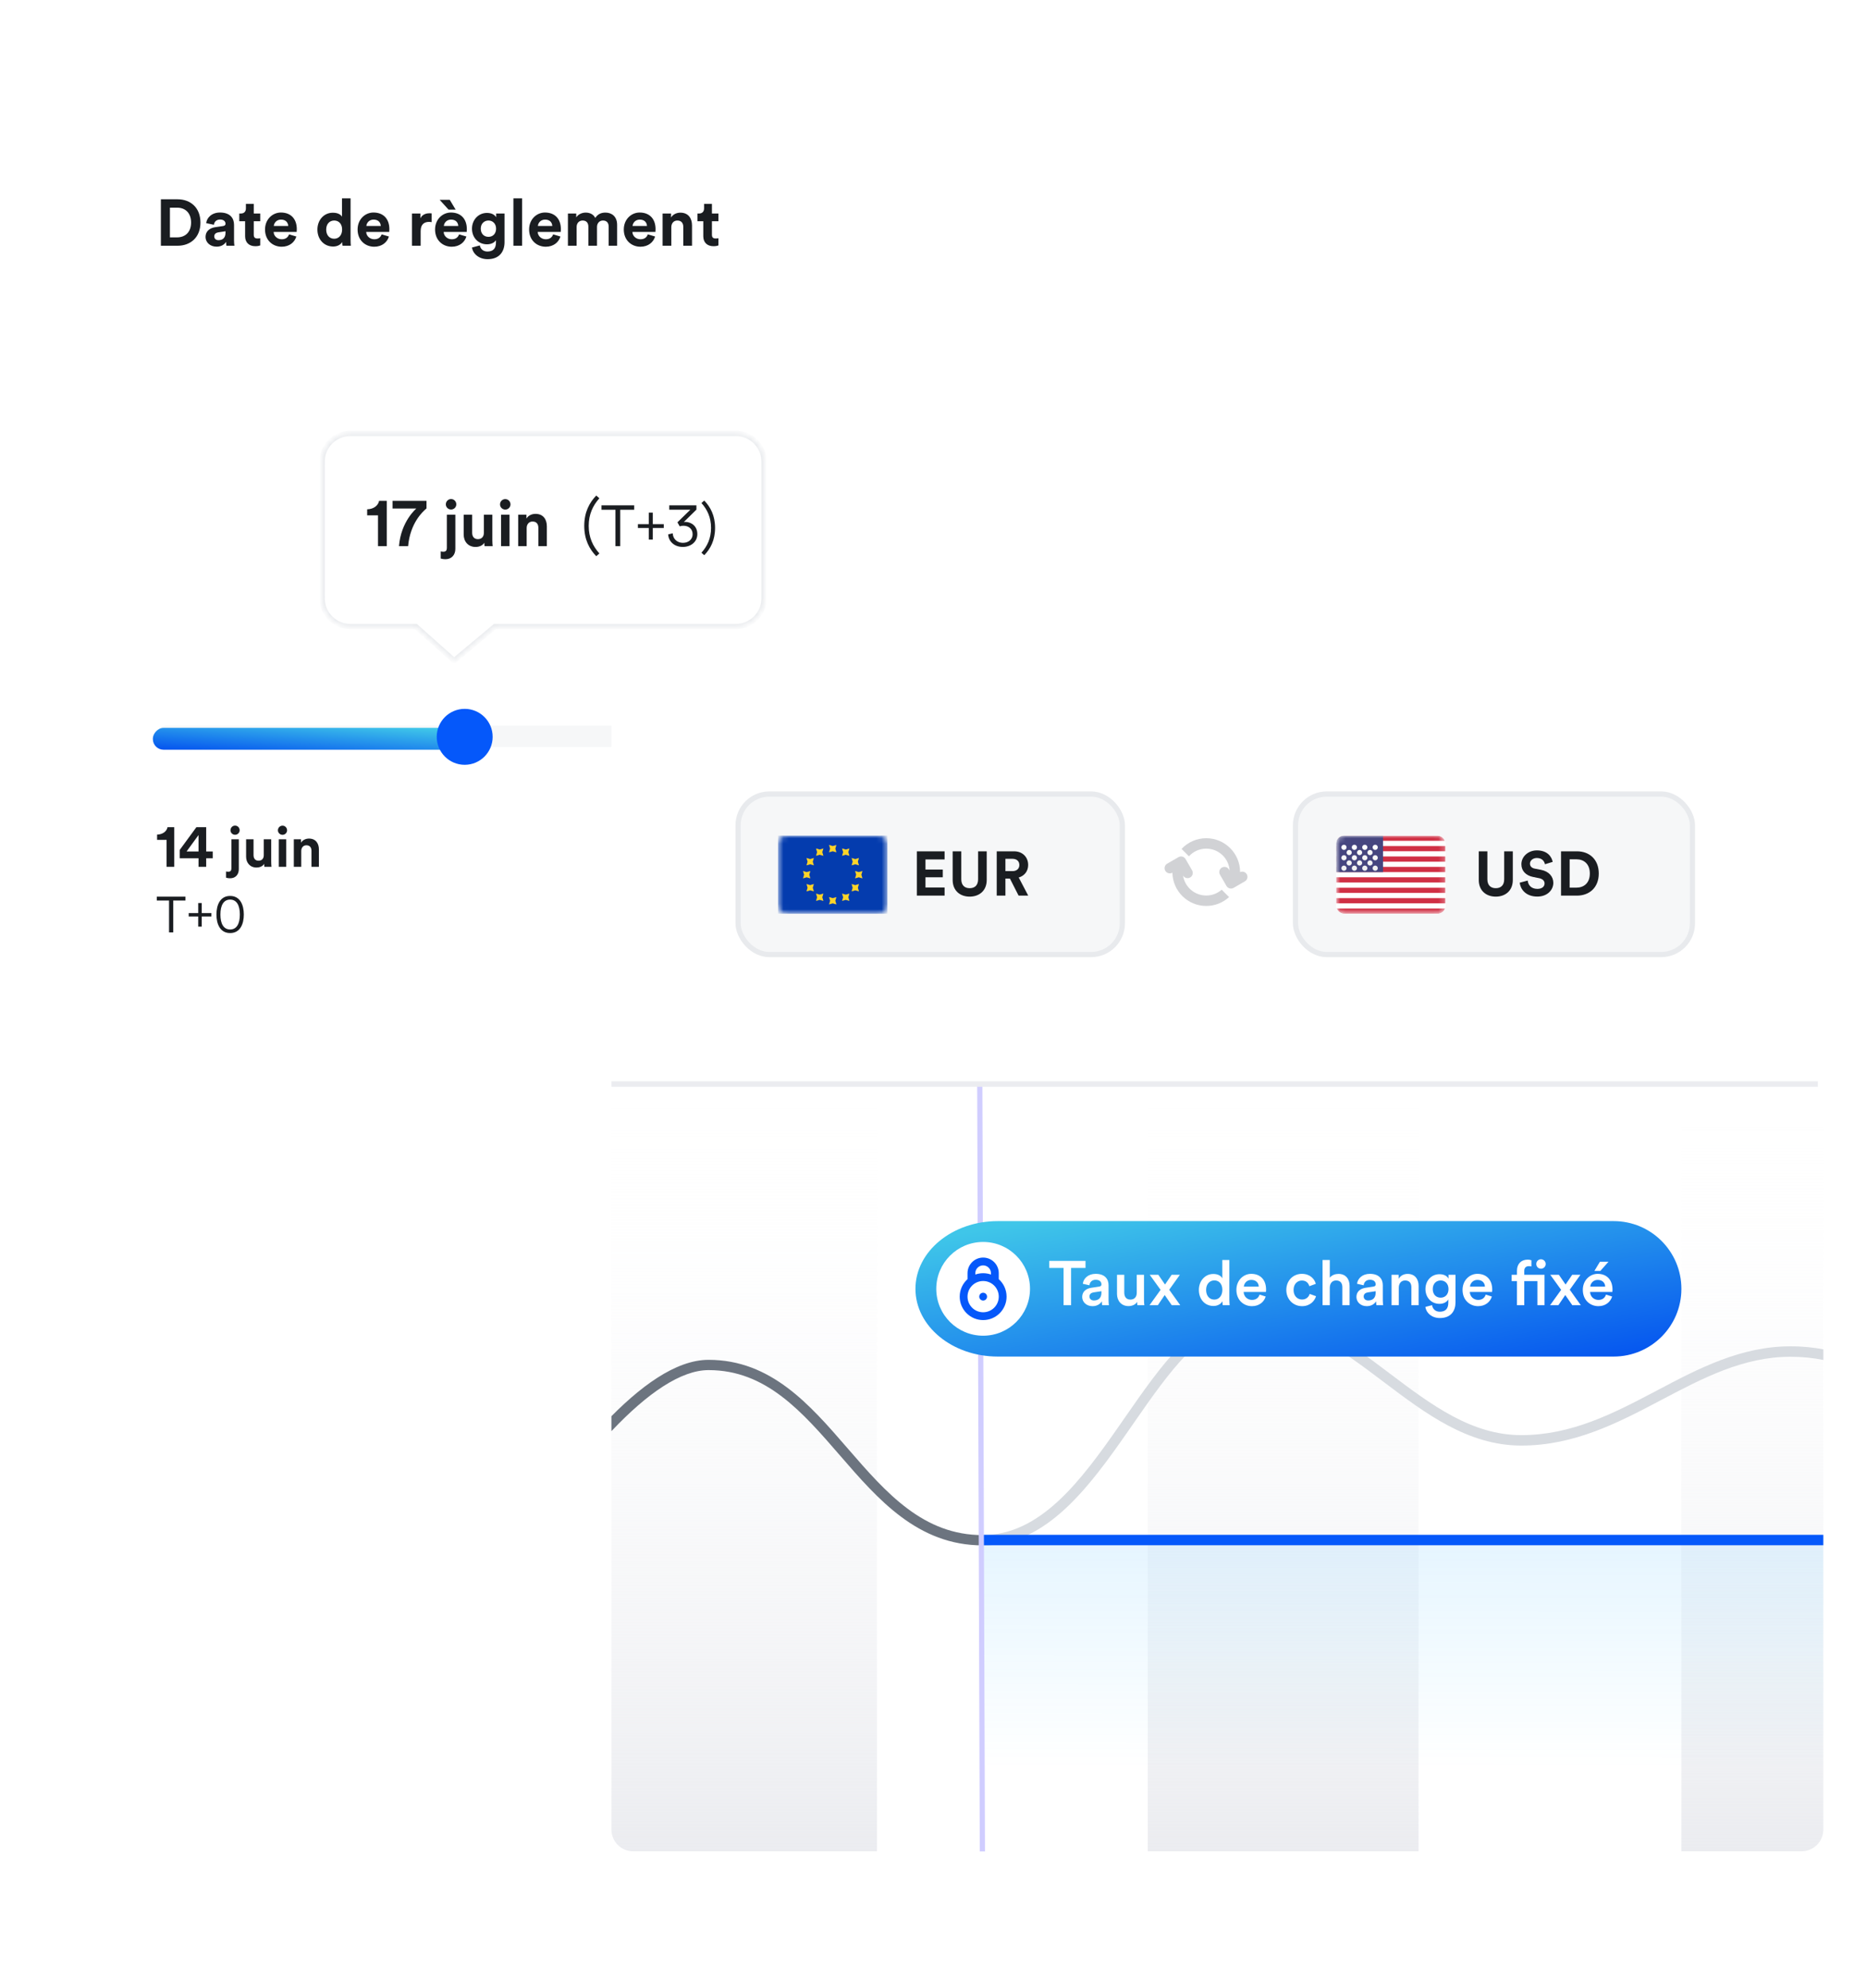 <svg width="342" height="364" viewBox="0 0 342 364" fill="none" xmlns="http://www.w3.org/2000/svg">
<g filter="url(#filter0_d_1_25996)">
<rect x="8" y="13" width="227" height="196" rx="4" fill="white"/>
</g>
<path d="M31.127 43.464H32.447C33.839 43.464 35.003 42.6 35.003 40.752C35.003 38.904 33.851 38.028 32.459 38.028H31.127V43.464ZM32.507 45H29.471V36.492H32.519C34.943 36.492 36.719 38.064 36.719 40.752C36.719 43.44 34.931 45 32.507 45ZM37.65 43.392C37.65 42.336 38.43 41.748 39.414 41.604L40.866 41.388C41.202 41.34 41.31 41.172 41.31 40.968C41.31 40.548 40.986 40.2 40.314 40.2C39.618 40.2 39.234 40.644 39.186 41.16L37.77 40.86C37.866 39.936 38.718 38.916 40.302 38.916C42.174 38.916 42.87 39.972 42.87 41.16V44.064C42.87 44.376 42.906 44.796 42.942 45H41.478C41.442 44.844 41.418 44.52 41.418 44.292C41.118 44.76 40.554 45.168 39.678 45.168C38.418 45.168 37.65 44.316 37.65 43.392ZM40.014 43.98C40.686 43.98 41.31 43.656 41.31 42.612V42.348L39.978 42.552C39.57 42.612 39.246 42.84 39.246 43.296C39.246 43.644 39.498 43.98 40.014 43.98ZM46.484 37.332V39.096H47.672V40.512H46.484V42.984C46.484 43.5 46.724 43.668 47.18 43.668C47.372 43.668 47.588 43.644 47.672 43.62V44.94C47.528 45 47.24 45.084 46.772 45.084C45.62 45.084 44.9 44.4 44.9 43.26V40.512H43.832V39.096H44.132C44.756 39.096 45.044 38.688 45.044 38.16V37.332H46.484ZM50.156 41.376H52.796C52.772 40.788 52.388 40.212 51.476 40.212C50.648 40.212 50.192 40.836 50.156 41.376ZM52.952 42.912L54.284 43.308C53.984 44.328 53.048 45.18 51.596 45.18C49.976 45.18 48.548 44.016 48.548 42.024C48.548 40.14 49.94 38.916 51.452 38.916C53.276 38.916 54.368 40.08 54.368 41.976C54.368 42.204 54.344 42.444 54.344 42.468H50.12C50.156 43.248 50.816 43.812 51.608 43.812C52.352 43.812 52.76 43.44 52.952 42.912ZM64.218 36.312V43.932C64.218 44.328 64.242 44.76 64.266 45H62.742C62.718 44.88 62.681 44.592 62.681 44.316C62.417 44.784 61.818 45.144 61.026 45.144C59.346 45.144 58.145 43.824 58.145 42.036C58.145 40.308 59.309 38.952 60.977 38.952C61.998 38.952 62.477 39.372 62.645 39.684V36.312H64.218ZM59.754 42.036C59.754 43.092 60.377 43.716 61.218 43.716C62.033 43.716 62.669 43.092 62.669 42.024C62.669 40.968 62.033 40.38 61.218 40.38C60.401 40.38 59.754 40.98 59.754 42.036ZM67.113 41.376H69.753C69.729 40.788 69.345 40.212 68.433 40.212C67.605 40.212 67.149 40.836 67.113 41.376ZM69.909 42.912L71.241 43.308C70.941 44.328 70.005 45.18 68.553 45.18C66.933 45.18 65.505 44.016 65.505 42.024C65.505 40.14 66.897 38.916 68.409 38.916C70.233 38.916 71.325 40.08 71.325 41.976C71.325 42.204 71.301 42.444 71.301 42.468H67.077C67.113 43.248 67.773 43.812 68.565 43.812C69.309 43.812 69.717 43.44 69.909 42.912ZM79.062 39.072V40.68C78.882 40.644 78.727 40.632 78.582 40.632C77.766 40.632 77.058 41.028 77.058 42.3V45H75.463V39.096H77.01V39.972C77.371 39.192 78.186 39.048 78.691 39.048C78.823 39.048 78.942 39.06 79.062 39.072ZM81.305 41.376H83.945C83.921 40.788 83.537 40.212 82.624 40.212C81.796 40.212 81.341 40.836 81.305 41.376ZM84.1 42.912L85.433 43.308C85.132 44.328 84.197 45.18 82.745 45.18C81.124 45.18 79.697 44.016 79.697 42.024C79.697 40.14 81.088 38.916 82.6 38.916C84.424 38.916 85.516 40.08 85.516 41.976C85.516 42.204 85.493 42.444 85.493 42.468H81.269C81.305 43.248 81.965 43.812 82.757 43.812C83.501 43.812 83.909 43.44 84.1 42.912ZM82.168 38.388L80.537 36.588H82.385L83.465 38.388H82.168ZM86.458 45.324L87.898 44.94C88.006 45.588 88.522 46.056 89.278 46.056C90.286 46.056 90.85 45.552 90.85 44.412V43.98C90.61 44.364 90.058 44.736 89.206 44.736C87.634 44.736 86.458 43.524 86.458 41.868C86.458 40.308 87.586 38.988 89.206 38.988C90.142 38.988 90.682 39.396 90.886 39.792V39.096H92.422V44.364C92.422 45.984 91.546 47.46 89.326 47.46C87.706 47.46 86.626 46.452 86.458 45.324ZM89.482 43.368C90.298 43.368 90.874 42.78 90.874 41.868C90.874 40.956 90.25 40.38 89.482 40.38C88.69 40.38 88.066 40.956 88.066 41.868C88.066 42.792 88.654 43.368 89.482 43.368ZM95.644 45H94.048V36.312H95.644V45ZM98.531 41.376H101.171C101.147 40.788 100.763 40.212 99.851 40.212C99.023 40.212 98.567 40.836 98.531 41.376ZM101.327 42.912L102.659 43.308C102.359 44.328 101.423 45.18 99.971 45.18C98.351 45.18 96.923 44.016 96.923 42.024C96.923 40.14 98.315 38.916 99.827 38.916C101.651 38.916 102.743 40.08 102.743 41.976C102.743 42.204 102.719 42.444 102.719 42.468H98.495C98.531 43.248 99.191 43.812 99.983 43.812C100.727 43.812 101.135 43.44 101.327 42.912ZM105.629 45H104.033V39.096H105.557V39.816C105.881 39.24 106.637 38.928 107.285 38.928C108.089 38.928 108.737 39.276 109.037 39.912C109.505 39.192 110.129 38.928 110.909 38.928C112.001 38.928 113.045 39.588 113.045 41.172V45H111.497V41.496C111.497 40.86 111.185 40.38 110.453 40.38C109.769 40.38 109.361 40.908 109.361 41.544V45H107.777V41.496C107.777 40.86 107.453 40.38 106.733 40.38C106.037 40.38 105.629 40.896 105.629 41.544V45ZM115.875 41.376H118.515C118.491 40.788 118.107 40.212 117.195 40.212C116.367 40.212 115.911 40.836 115.875 41.376ZM118.671 42.912L120.003 43.308C119.703 44.328 118.767 45.18 117.315 45.18C115.695 45.18 114.267 44.016 114.267 42.024C114.267 40.14 115.659 38.916 117.171 38.916C118.995 38.916 120.087 40.08 120.087 41.976C120.087 42.204 120.063 42.444 120.063 42.468H115.839C115.875 43.248 116.535 43.812 117.327 43.812C118.071 43.812 118.479 43.44 118.671 42.912ZM122.973 41.604V45H121.377V39.096H122.925V39.828C123.285 39.216 123.993 38.94 124.629 38.94C126.093 38.94 126.765 39.984 126.765 41.28V45H125.169V41.556C125.169 40.896 124.845 40.38 124.077 40.38C123.381 40.38 122.973 40.92 122.973 41.604ZM130.413 37.332V39.096H131.601V40.512H130.413V42.984C130.413 43.5 130.653 43.668 131.109 43.668C131.301 43.668 131.517 43.644 131.601 43.62V44.94C131.457 45 131.169 45.084 130.701 45.084C129.549 45.084 128.829 44.4 128.829 43.26V40.512H127.761V39.096H128.061C128.685 39.096 128.973 38.688 128.973 38.16V37.332H130.413Z" fill="#1A1D21"/>
<rect x="28.551" y="132.877" width="184.054" height="3.916" rx="1.958" fill="#F6F7F8"/>
<rect width="57" height="4" rx="1.958" transform="matrix(-1 0 0 1 85 133.283)" fill="url(#paint0_linear_1_25996)"/>
<circle cx="85.123" cy="134.922" r="5.123" fill="#0558FA"/>
<path d="M31.919 158.722H30.516V153.788H28.776V152.825C29.82 152.795 30.547 152.221 30.691 151.464H31.919V158.722ZM32.917 157.156V155.641L35.978 151.464H37.77V155.917H38.967V157.156H37.77V158.722H36.367V157.156H32.917ZM36.367 155.917V152.907L34.176 155.917H36.367ZM42.384 159.029V153.685H43.746V159.162C43.746 160.135 43.142 160.821 42.169 160.821C41.77 160.821 41.473 160.739 41.401 160.708V159.572C41.493 159.592 41.626 159.623 41.821 159.623C42.23 159.623 42.384 159.398 42.384 159.029ZM42.22 152.027C42.22 151.556 42.599 151.177 43.06 151.177C43.531 151.177 43.899 151.556 43.899 152.027C43.899 152.487 43.531 152.856 43.06 152.856C42.599 152.856 42.22 152.487 42.22 152.027ZM48.43 158.722C48.41 158.62 48.389 158.384 48.389 158.18C48.113 158.651 47.529 158.855 46.997 158.855C45.778 158.855 45.082 157.965 45.082 156.869V153.685H46.444V156.593C46.444 157.156 46.73 157.606 47.365 157.606C47.969 157.606 48.317 157.197 48.317 156.613V153.685H49.679V157.811C49.679 158.2 49.71 158.548 49.73 158.722H48.43ZM52.434 158.722H51.072V153.685H52.434V158.722ZM50.908 152.037C50.908 151.566 51.287 151.187 51.748 151.187C52.219 151.187 52.587 151.566 52.587 152.037C52.587 152.487 52.219 152.866 51.748 152.866C51.287 152.866 50.908 152.487 50.908 152.037ZM55.183 155.825V158.722H53.822V153.685H55.142V154.31C55.449 153.788 56.053 153.552 56.596 153.552C57.845 153.552 58.418 154.443 58.418 155.548V158.722H57.057V155.784C57.057 155.221 56.78 154.781 56.125 154.781C55.531 154.781 55.183 155.241 55.183 155.825ZM33.973 164.894H31.732V170.722H30.967V164.894H28.726V164.184H33.973V164.894ZM36.955 165.355V167.2H38.716V167.818H36.955V169.68H36.31V167.818H34.567V167.2H36.31V165.355H36.955ZM42.156 164.728C40.967 164.728 40.377 165.761 40.377 167.458C40.377 169.173 40.967 170.197 42.156 170.197C43.346 170.197 43.936 169.173 43.936 167.458C43.936 165.761 43.346 164.728 42.156 164.728ZM44.664 167.458C44.664 169.21 43.991 170.851 42.156 170.851C40.321 170.851 39.648 169.21 39.648 167.458C39.648 165.724 40.312 164.055 42.156 164.055C44 164.055 44.664 165.724 44.664 167.458Z" fill="#1A1D21"/>
<path d="M184.641 154.228L183.279 154.156C183.258 154.054 183.238 153.869 183.238 153.706C183.238 152.446 184.18 151.31 185.838 151.31C187.446 151.31 188.408 152.365 188.408 153.603C188.408 154.555 187.886 155.323 187.016 155.856L185.603 156.726C185.296 156.931 185.019 157.146 184.917 157.483H188.449V158.722H183.177C183.187 157.463 183.617 156.47 184.897 155.692L186.084 154.955C186.709 154.566 186.975 154.156 186.975 153.634C186.975 153.071 186.596 152.559 185.808 152.559C184.989 152.559 184.6 153.122 184.6 153.839C184.6 153.972 184.62 154.105 184.641 154.228ZM192.323 158.722H190.921V153.788H189.18V152.825C190.224 152.795 190.951 152.221 191.095 151.464H192.323V158.722ZM196.15 159.029V153.685H197.511V159.162C197.511 160.135 196.907 160.821 195.935 160.821C195.535 160.821 195.239 160.739 195.167 160.708V159.572C195.259 159.592 195.392 159.623 195.587 159.623C195.996 159.623 196.15 159.398 196.15 159.029ZM195.986 152.027C195.986 151.556 196.365 151.177 196.825 151.177C197.296 151.177 197.665 151.556 197.665 152.027C197.665 152.487 197.296 152.856 196.825 152.856C196.365 152.856 195.986 152.487 195.986 152.027ZM202.196 158.722C202.175 158.62 202.155 158.384 202.155 158.18C201.878 158.651 201.295 158.855 200.762 158.855C199.544 158.855 198.848 157.965 198.848 156.869V153.685H200.21V156.593C200.21 157.156 200.496 157.606 201.131 157.606C201.735 157.606 202.083 157.197 202.083 156.613V153.685H203.445V157.811C203.445 158.2 203.475 158.548 203.496 158.722H202.196ZM206.199 158.722H204.838V153.685H206.199V158.722ZM204.674 152.037C204.674 151.566 205.053 151.187 205.513 151.187C205.984 151.187 206.353 151.566 206.353 152.037C206.353 152.487 205.984 152.866 205.513 152.866C205.053 152.866 204.674 152.487 204.674 152.037ZM208.949 155.825V158.722H207.587V153.685H208.908V154.31C209.215 153.788 209.819 153.552 210.362 153.552C211.611 153.552 212.184 154.443 212.184 155.548V158.722H210.822V155.784C210.822 155.221 210.546 154.781 209.891 154.781C209.297 154.781 208.949 155.241 208.949 155.825ZM203.033 164.894H200.792V170.722H200.027V164.894H197.786V164.184H203.033V164.894ZM206.016 165.355V167.2H207.777V167.818H206.016V169.68H205.37V167.818H203.627V167.2H205.37V165.355H206.016ZM212.702 164.184V164.931C211.798 165.734 210.157 167.449 209.825 170.722H209.06C209.373 167.126 211.476 165.263 211.881 164.885H208.008V164.184H212.702Z" fill="#1A1D21"/>
<g filter="url(#filter1_d_1_25996)">
<mask id="path-8-inside-1_1_25996" fill="white">
<path fill-rule="evenodd" clip-rule="evenodd" d="M90.673 114.73L83.191 120.982L76.166 114.73H64.181C61.319 114.73 59 112.411 59 109.55V84.544C59 81.683 61.319 79.364 64.181 79.364H134.79C137.652 79.364 139.971 81.683 139.971 84.544V109.55C139.971 112.411 137.652 114.73 134.79 114.73H90.673Z"/>
</mask>
<path fill-rule="evenodd" clip-rule="evenodd" d="M90.673 114.73L83.191 120.982L76.166 114.73H64.181C61.319 114.73 59 112.411 59 109.55V84.544C59 81.683 61.319 79.364 64.181 79.364H134.79C137.652 79.364 139.971 81.683 139.971 84.544V109.55C139.971 112.411 137.652 114.73 134.79 114.73H90.673Z" fill="white"/>
<path d="M90.673 114.73L90.36 114.356L90.496 114.243H90.673V114.73ZM83.191 120.982L83.503 121.356L83.18 121.626L82.866 121.346L83.191 120.982ZM76.166 114.73V114.243H76.352L76.49 114.366L76.166 114.73ZM90.985 115.105L83.503 121.356L82.878 120.607L90.36 114.356L90.985 115.105ZM82.866 121.346L75.842 115.095L76.49 114.366L83.515 120.617L82.866 121.346ZM64.181 114.243H76.166V115.218H64.181V114.243ZM59.488 109.55C59.488 112.141 61.589 114.243 64.181 114.243V115.218C61.05 115.218 58.512 112.68 58.512 109.55H59.488ZM59.488 84.544V109.55H58.512V84.544H59.488ZM64.181 79.851C61.589 79.851 59.488 81.953 59.488 84.544H58.512C58.512 81.414 61.05 78.876 64.181 78.876V79.851ZM134.79 79.851H64.181V78.876H134.79V79.851ZM139.483 84.544C139.483 81.953 137.382 79.851 134.79 79.851V78.876C137.921 78.876 140.459 81.414 140.459 84.544H139.483ZM139.483 109.55V84.544H140.459V109.55H139.483ZM134.79 114.243C137.382 114.243 139.483 112.141 139.483 109.55H140.459C140.459 112.68 137.921 115.218 134.79 115.218V114.243ZM90.673 114.243H134.79V115.218H90.673V114.243Z" fill="#E8EAED" mask="url(#path-8-inside-1_1_25996)"/>
</g>
<path d="M70.848 100H69.246V94.363H67.257V93.263C68.45 93.228 69.281 92.573 69.444 91.708H70.848V100ZM78.128 91.708V93.1C77.461 93.649 75.134 95.766 74.76 100H73.087C73.45 95.45 76.268 93.111 76.268 93.111H71.906V91.708H78.128ZM81.855 100.351V94.246H83.411V100.503C83.411 101.614 82.721 102.398 81.61 102.398C81.154 102.398 80.814 102.304 80.733 102.269V100.971C80.838 100.994 80.99 101.029 81.212 101.029C81.68 101.029 81.855 100.772 81.855 100.351ZM81.668 92.351C81.668 91.813 82.101 91.38 82.627 91.38C83.165 91.38 83.586 91.813 83.586 92.351C83.586 92.877 83.165 93.298 82.627 93.298C82.101 93.298 81.668 92.877 81.668 92.351ZM88.762 100C88.739 99.883 88.716 99.614 88.716 99.38C88.4 99.918 87.733 100.152 87.125 100.152C85.733 100.152 84.938 99.135 84.938 97.883V94.246H86.493V97.567C86.493 98.21 86.821 98.725 87.546 98.725C88.236 98.725 88.634 98.257 88.634 97.591V94.246H90.189V98.959C90.189 99.403 90.224 99.801 90.248 100H88.762ZM93.336 100H91.781V94.246H93.336V100ZM91.594 92.363C91.594 91.825 92.026 91.392 92.553 91.392C93.091 91.392 93.512 91.825 93.512 92.363C93.512 92.877 93.091 93.31 92.553 93.31C92.026 93.31 91.594 92.877 91.594 92.363ZM96.477 96.69V100H94.922V94.246H96.43V94.959C96.781 94.363 97.471 94.094 98.091 94.094C99.518 94.094 100.173 95.111 100.173 96.374V100H98.618V96.643C98.618 96 98.302 95.497 97.553 95.497C96.875 95.497 96.477 96.023 96.477 96.69ZM107.023 96.292C107.023 93.766 107.982 92.023 109.222 90.737L109.795 91.24C108.602 92.573 107.842 94.175 107.842 96.292C107.842 98.409 108.602 100.012 109.795 101.345L109.222 101.848C107.982 100.573 107.023 98.819 107.023 96.292ZM116.174 93.342H113.614V100H112.74V93.342H110.18V92.531H116.174V93.342ZM119.581 93.869V95.976H121.593V96.682H119.581V98.81H118.844V96.682H116.853V95.976H118.844V93.869H119.581ZM125.505 95.565C126.59 95.565 127.739 96.292 127.739 97.798C127.739 99.242 126.527 100.147 125.084 100.147C123.462 100.147 122.461 99.094 122.398 97.851L123.23 97.651C123.272 98.746 124.115 99.4 125.095 99.4C126.19 99.4 126.875 98.704 126.875 97.83C126.875 96.776 126.064 96.271 125.189 96.271C124.958 96.271 124.736 96.302 124.505 96.376L124.094 95.639L126.464 93.332H122.598V92.531H127.57V93.321L125.253 95.597C125.337 95.576 125.442 95.565 125.505 95.565ZM130.988 96.661C130.988 98.936 130.124 100.516 129.007 101.664L128.491 101.211C129.565 100.011 130.25 98.567 130.25 96.661C130.25 94.754 129.565 93.311 128.491 92.11L129.007 91.657C130.124 92.816 130.988 94.385 130.988 96.661Z" fill="#1A1D21"/>
<g filter="url(#filter2_d_1_25996)">
<rect x="112" y="125.283" width="222" height="213.491" rx="4" fill="white"/>
<path fill-rule="evenodd" clip-rule="evenodd" d="M227.163 159.692C227.605 159.49 228.137 159.654 228.385 160.083C228.648 160.54 228.492 161.123 228.036 161.386L225.97 162.579C225.514 162.842 224.931 162.686 224.667 162.23L223.475 160.164C223.212 159.708 223.368 159.125 223.824 158.861C224.28 158.598 224.864 158.754 225.127 159.211L225.246 159.417C225.107 157.172 223.242 155.395 220.962 155.395C219.706 155.395 218.576 155.935 217.791 156.795L216.441 155.445C217.572 154.24 219.179 153.487 220.962 153.487C224.387 153.487 227.163 156.263 227.163 159.687C227.163 159.689 227.163 159.691 227.163 159.692ZM214.762 159.799L214.761 159.799C214.305 160.063 213.721 159.906 213.458 159.45C213.195 158.994 213.351 158.41 213.807 158.147L215.872 156.955C216.329 156.691 216.912 156.848 217.175 157.304L218.368 159.369C218.631 159.825 218.475 160.409 218.019 160.672C217.562 160.936 216.979 160.779 216.716 160.323L216.715 160.322C217.021 162.392 218.806 163.981 220.961 163.981C222.046 163.981 223.037 163.578 223.792 162.915L225.143 164.266C224.041 165.274 222.573 165.889 220.961 165.889C217.574 165.889 214.821 163.172 214.762 159.799Z" fill="#D1D2D5"/>
<rect x="135.205" y="145.395" width="70.39" height="29.394" rx="5.723" fill="#F6F7F8" stroke="#E8EAED" stroke-width="0.954"/>
<path d="M173.032 164H167.95V155.885H173.032V157.373H169.53V159.227H172.7V160.635H169.53V162.512H173.032V164ZM177.624 164.183C175.895 164.183 174.51 163.119 174.51 161.127V155.885H176.09V161.013C176.09 162.077 176.685 162.638 177.624 162.638C178.585 162.638 179.169 162.077 179.169 161.013V155.885H180.749V161.127C180.749 163.119 179.363 164.183 177.624 164.183ZM186.589 164L184.998 160.875H184.174V164H182.582V155.885H185.753C187.333 155.885 188.34 156.972 188.34 158.38C188.34 159.513 187.676 160.372 186.612 160.681L188.352 164H186.589ZM184.174 159.513H185.456C186.257 159.513 186.726 159.055 186.726 158.391C186.726 157.705 186.257 157.258 185.456 157.258H184.174V159.513Z" fill="#1A1D21"/>
<rect x="142.523" y="153.012" width="20.032" height="14.308" rx="1.431" fill="white"/>
<rect x="142.523" y="153.012" width="20.032" height="14.308" rx="1.431" fill="white"/>
<mask id="mask0_1_25996" style="mask-type:luminance" maskUnits="userSpaceOnUse" x="142" y="153" width="21" height="15">
<rect x="142.523" y="153.012" width="20.032" height="14.308" rx="1.431" fill="white"/>
</mask>
<g mask="url(#mask0_1_25996)">
<rect x="142.523" y="153.012" width="20.032" height="14.308" fill="#043CAE"/>
<path fill-rule="evenodd" clip-rule="evenodd" d="M151.865 156.071L152.54 155.874L153.214 156.071L153.017 155.397L153.214 154.722L152.54 154.92L151.865 154.722L152.063 155.397L151.865 156.071ZM151.865 165.61L152.54 165.413L153.214 165.61L153.017 164.936L153.214 164.261L152.54 164.459L151.865 164.261L152.063 164.936L151.865 165.61ZM157.309 160.643L156.635 160.841L156.832 160.166L156.635 159.492L157.309 159.689L157.984 159.492L157.786 160.166L157.984 160.841L157.309 160.643ZM147.096 160.841L147.77 160.643L148.445 160.841L148.247 160.166L148.445 159.492L147.77 159.689L147.096 159.492L147.293 160.166L147.096 160.841ZM156.67 158.258L155.996 158.456L156.193 157.781L155.996 157.107L156.67 157.305L157.345 157.107L157.147 157.781L157.345 158.456L156.67 158.258ZM147.735 163.225L148.409 163.028L149.084 163.225L148.886 162.551L149.084 161.876L148.409 162.074L147.735 161.876L147.932 162.551L147.735 163.225ZM154.924 156.513L154.25 156.71L154.447 156.036L154.25 155.361L154.924 155.559L155.599 155.361L155.401 156.036L155.599 156.71L154.924 156.513ZM149.481 164.971L150.155 164.773L150.83 164.971L150.632 164.297L150.83 163.622L150.155 163.82L149.481 163.622L149.678 164.297L149.481 164.971ZM156.67 163.028L155.996 163.225L156.193 162.551L155.996 161.876L156.67 162.074L157.345 161.876L157.147 162.551L157.345 163.225L156.67 163.028ZM147.735 158.456L148.409 158.258L149.084 158.456L148.886 157.781L149.084 157.107L148.409 157.305L147.735 157.107L147.932 157.781L147.735 158.456ZM154.924 164.773L154.25 164.971L154.447 164.297L154.25 163.622L154.924 163.82L155.599 163.622L155.401 164.297L155.599 164.971L154.924 164.773ZM149.481 156.71L150.155 156.513L150.83 156.71L150.632 156.036L150.83 155.361L150.155 155.559L149.481 155.361L149.678 156.036L149.481 156.71Z" fill="#FFD429"/>
</g>
<rect x="237.311" y="145.395" width="72.711" height="29.394" rx="5.723" fill="#F6F7F8" stroke="#E8EAED" stroke-width="0.954"/>
<path d="M273.995 164.183C272.266 164.183 270.881 163.119 270.881 161.127V155.885H272.461V161.013C272.461 162.077 273.056 162.638 273.995 162.638C274.956 162.638 275.54 162.077 275.54 161.013V155.885H277.12V161.127C277.12 163.119 275.735 164.183 273.995 164.183ZM284.425 157.819L283.006 158.254C282.926 157.808 282.559 157.109 281.529 157.109C280.762 157.109 280.259 157.602 280.259 158.14C280.259 158.586 280.545 158.941 281.14 159.055L282.273 159.273C283.75 159.559 284.54 160.52 284.54 161.665C284.54 162.913 283.498 164.172 281.609 164.172C279.457 164.172 278.507 162.787 278.381 161.631L279.847 161.242C279.915 162.043 280.476 162.764 281.621 162.764C282.468 162.764 282.937 162.34 282.937 161.768C282.937 161.299 282.582 160.933 281.953 160.807L280.82 160.578C279.526 160.314 278.69 159.479 278.69 158.254C278.69 156.812 279.984 155.713 281.518 155.713C283.487 155.713 284.242 156.903 284.425 157.819ZM287.531 162.535H288.79C290.118 162.535 291.228 161.711 291.228 159.948C291.228 158.185 290.129 157.35 288.802 157.35H287.531V162.535ZM288.847 164H285.951V155.885H288.859C291.171 155.885 292.865 157.384 292.865 159.948C292.865 162.512 291.16 164 288.847 164Z" fill="#1A1D21"/>
<g clip-path="url(#clip0_1_25996)">
<rect x="244.76" y="153.012" width="20.032" height="14.308" rx="1.431" fill="white"/>
<rect x="244.76" y="153.012" width="20.032" height="14.308" rx="1.431" fill="white"/>
<mask id="mask1_1_25996" style="mask-type:luminance" maskUnits="userSpaceOnUse" x="244" y="153" width="21" height="15">
<rect x="244.76" y="153.012" width="20.032" height="14.308" rx="1.431" fill="white"/>
</mask>
<g mask="url(#mask1_1_25996)">
<path fill-rule="evenodd" clip-rule="evenodd" d="M264.791 153.012H244.76V153.966H264.791V153.012ZM264.791 154.92H244.76V155.874H264.791V154.92ZM244.76 156.827H264.791V157.781H244.76V156.827ZM264.791 158.735H244.76V159.689H264.791V158.735ZM244.76 160.643H264.791V161.597H244.76V160.643ZM264.791 162.551H244.76V163.505H264.791V162.551ZM244.76 164.459H264.791V165.412H244.76V164.459ZM264.791 166.366H244.76V167.32H264.791V166.366Z" fill="#D02F44"/>
<rect x="244.76" y="153.012" width="8.585" height="6.677" fill="#46467F"/>
<g filter="url(#filter3_d_1_25996)">
<path fill-rule="evenodd" clip-rule="evenodd" d="M248.098 154.92C248.361 154.92 248.575 154.706 248.575 154.443C248.575 154.179 248.361 153.966 248.098 153.966C247.834 153.966 247.621 154.179 247.621 154.443C247.621 154.706 247.834 154.92 248.098 154.92ZM246.19 154.92C246.453 154.92 246.667 154.706 246.667 154.443C246.667 154.179 246.453 153.966 246.19 153.966C245.926 153.966 245.713 154.179 245.713 154.443C245.713 154.706 245.926 154.92 246.19 154.92ZM250.482 154.443C250.482 154.706 250.269 154.92 250.005 154.92C249.742 154.92 249.528 154.706 249.528 154.443C249.528 154.179 249.742 153.966 250.005 153.966C250.269 153.966 250.482 154.179 250.482 154.443ZM251.913 154.92C252.177 154.92 252.39 154.706 252.39 154.443C252.39 154.179 252.177 153.966 251.913 153.966C251.65 153.966 251.436 154.179 251.436 154.443C251.436 154.706 251.65 154.92 251.913 154.92ZM247.621 155.397C247.621 155.66 247.407 155.874 247.144 155.874C246.88 155.874 246.667 155.66 246.667 155.397C246.667 155.133 246.88 154.92 247.144 154.92C247.407 154.92 247.621 155.133 247.621 155.397ZM249.051 155.874C249.315 155.874 249.528 155.66 249.528 155.397C249.528 155.133 249.315 154.92 249.051 154.92C248.788 154.92 248.575 155.133 248.575 155.397C248.575 155.66 248.788 155.874 249.051 155.874ZM251.436 155.397C251.436 155.66 251.223 155.874 250.959 155.874C250.696 155.874 250.482 155.66 250.482 155.397C250.482 155.133 250.696 154.92 250.959 154.92C251.223 154.92 251.436 155.133 251.436 155.397ZM251.913 156.828C252.177 156.828 252.39 156.614 252.39 156.351C252.39 156.087 252.177 155.874 251.913 155.874C251.65 155.874 251.436 156.087 251.436 156.351C251.436 156.614 251.65 156.828 251.913 156.828ZM250.482 156.351C250.482 156.614 250.269 156.828 250.005 156.828C249.742 156.828 249.528 156.614 249.528 156.351C249.528 156.087 249.742 155.874 250.005 155.874C250.269 155.874 250.482 156.087 250.482 156.351ZM248.098 156.828C248.361 156.828 248.575 156.614 248.575 156.351C248.575 156.087 248.361 155.874 248.098 155.874C247.834 155.874 247.621 156.087 247.621 156.351C247.621 156.614 247.834 156.828 248.098 156.828ZM246.667 156.351C246.667 156.614 246.453 156.828 246.19 156.828C245.926 156.828 245.713 156.614 245.713 156.351C245.713 156.087 245.926 155.874 246.19 155.874C246.453 155.874 246.667 156.087 246.667 156.351ZM247.144 157.781C247.407 157.781 247.621 157.568 247.621 157.304C247.621 157.041 247.407 156.827 247.144 156.827C246.88 156.827 246.667 157.041 246.667 157.304C246.667 157.568 246.88 157.781 247.144 157.781ZM249.528 157.304C249.528 157.568 249.315 157.781 249.051 157.781C248.788 157.781 248.575 157.568 248.575 157.304C248.575 157.041 248.788 156.827 249.051 156.827C249.315 156.827 249.528 157.041 249.528 157.304ZM250.959 157.781C251.223 157.781 251.436 157.568 251.436 157.304C251.436 157.041 251.223 156.827 250.959 156.827C250.696 156.827 250.482 157.041 250.482 157.304C250.482 157.568 250.696 157.781 250.959 157.781ZM252.39 158.258C252.39 158.522 252.177 158.735 251.913 158.735C251.65 158.735 251.436 158.522 251.436 158.258C251.436 157.995 251.65 157.781 251.913 157.781C252.177 157.781 252.39 157.995 252.39 158.258ZM250.005 158.735C250.269 158.735 250.482 158.522 250.482 158.258C250.482 157.995 250.269 157.781 250.005 157.781C249.742 157.781 249.528 157.995 249.528 158.258C249.528 158.522 249.742 158.735 250.005 158.735ZM248.575 158.258C248.575 158.522 248.361 158.735 248.098 158.735C247.834 158.735 247.621 158.522 247.621 158.258C247.621 157.995 247.834 157.781 248.098 157.781C248.361 157.781 248.575 157.995 248.575 158.258ZM246.19 158.735C246.453 158.735 246.667 158.522 246.667 158.258C246.667 157.995 246.453 157.781 246.19 157.781C245.926 157.781 245.713 157.995 245.713 158.258C245.713 158.522 245.926 158.735 246.19 158.735Z" fill="url(#paint1_linear_1_25996)"/>
</g>
</g>
</g>
<g clip-path="url(#clip1_1_25996)">
<rect x="111.047" y="198.042" width="49.602" height="141.918" fill="url(#paint2_linear_1_25996)"/>
<path d="M210.25 198.042H259.852V339.96H210.25V198.042Z" fill="url(#paint3_linear_1_25996)"/>
<path d="M308 197.999H334V334.999C334 337.208 332.209 338.999 330 338.999H308V197.999Z" fill="url(#paint4_linear_1_25996)"/>
<path fill-rule="evenodd" clip-rule="evenodd" d="M463.744 215.646C452.265 219.583 437.906 223.564 426.685 223.564C421.476 223.564 417.148 225.912 413.218 229.565C409.268 233.236 405.798 238.151 402.3 243.17C402.185 243.335 402.07 243.5 401.955 243.666C398.598 248.485 395.199 253.365 391.377 257.068C387.406 260.915 382.882 263.589 377.348 263.589C366.71 263.589 358.705 259.702 351.218 255.912C350.971 255.786 350.724 255.661 350.478 255.537C343.238 251.867 336.474 248.438 328.011 248.438C319.34 248.438 311.99 252.311 304.303 256.361L304.114 256.46C296.421 260.514 288.396 264.701 278.674 264.701C268.901 264.701 261.074 258.793 253.562 253.124L253.438 253.03C245.777 247.248 238.425 241.741 229.337 241.741C224.98 241.741 221.157 244.11 217.461 247.902C214.061 251.391 210.887 255.96 207.592 260.703C207.301 261.122 207.009 261.542 206.716 261.964C203.132 267.111 199.38 272.353 195.099 276.302C190.804 280.265 185.896 283 180 283V281.087C185.256 281.087 189.727 278.664 193.818 274.891C197.923 271.104 201.565 266.032 205.163 260.864C205.461 260.436 205.759 260.007 206.056 259.579C209.325 254.871 212.59 250.17 216.108 246.561C219.952 242.616 224.236 239.828 229.337 239.828C239.111 239.828 246.94 245.736 254.452 251.406L254.575 251.498C262.236 257.28 269.587 262.788 278.674 262.788C287.865 262.788 295.496 258.843 303.236 254.765L303.595 254.575C311.158 250.589 318.871 246.524 328.011 246.524C336.933 246.524 344.063 250.141 351.217 253.77C351.501 253.914 351.785 254.058 352.069 254.202C359.546 257.987 367.197 261.675 377.348 261.675C382.209 261.675 386.286 259.346 390.062 255.689C393.749 252.117 397.054 247.372 400.453 242.492L400.747 242.07C404.222 237.083 407.806 231.992 411.931 228.158C416.076 224.306 420.842 221.651 426.685 221.651C437.569 221.651 451.673 217.765 463.132 213.835C468.846 211.875 473.872 209.915 477.47 208.445C479.268 207.71 480.709 207.098 481.699 206.67C482.194 206.456 482.577 206.288 482.835 206.174C482.964 206.117 483.062 206.073 483.127 206.044L483.201 206.011L483.219 206.002L483.223 206L483.224 206C483.224 206 483.225 206 483.613 206.873C484.001 207.746 484 207.746 484 207.746L483.999 207.747L483.974 207.758L483.897 207.793C483.829 207.823 483.729 207.867 483.597 207.926C483.335 208.042 482.947 208.212 482.447 208.428C481.446 208.861 479.994 209.478 478.182 210.218C474.56 211.698 469.499 213.672 463.744 215.646Z" fill="#D7DBE0"/>
<path fill-rule="evenodd" clip-rule="evenodd" d="M180 283C191.313 283 334 283 334 283V340L180 339.809L180 283Z" fill="url(#paint5_linear_1_25996)"/>
<path fill-rule="evenodd" clip-rule="evenodd" d="M72.74 323C72.74 323 72.74 323.001 71.87 322.594C70.999 322.186 71 322.185 71 322.185L71.026 322.132L71.105 321.975C71.174 321.836 71.276 321.631 71.41 321.364C71.679 320.829 72.076 320.046 72.589 319.05C73.614 317.058 75.103 314.214 76.958 310.801C80.668 303.978 85.849 294.874 91.724 285.767C97.595 276.666 104.182 267.528 110.709 260.654C113.972 257.217 117.244 254.32 120.428 252.277C123.603 250.239 126.768 249 129.797 249C141.231 249 148.358 257.23 155.157 265.081C155.244 265.181 155.33 265.281 155.417 265.381C162.427 273.475 169.171 281.095 180 281.095V282.976C168.133 282.976 160.831 274.548 153.941 266.594C146.919 258.487 140.327 250.881 129.797 250.881C127.297 250.881 124.506 251.912 121.491 253.848C118.484 255.777 115.33 258.556 112.126 261.931C105.719 268.68 99.206 277.705 93.359 286.767C87.517 295.823 82.361 304.883 78.665 311.682C76.817 315.08 75.335 317.912 74.315 319.893C73.805 320.884 73.411 321.662 73.144 322.191C73.011 322.456 72.91 322.659 72.842 322.795L72.765 322.95L72.74 323Z" fill="#6C747F"/>
<path d="M180 282C191.313 282 334 282 334 282" stroke="#0558FA" stroke-width="1.908"/>
</g>
<path d="M179.477 198.32L179.954 339.018" stroke="#D0CDFF" stroke-width="0.954"/>
<rect x="112" y="198" width="221" height="1" fill="#EBECF0"/>
<path fill-rule="evenodd" clip-rule="evenodd" d="M182.768 223.599H295.599C302.448 223.599 308 229.151 308 236C308 242.848 302.448 248.4 295.599 248.4H182.768C182.768 248.4 182.767 248.4 182.767 248.4C174.442 248.4 167.693 242.848 167.693 236C167.693 229.151 174.442 223.6 182.767 223.599C182.767 223.599 182.768 223.599 182.768 223.599Z" fill="url(#paint6_linear_1_25996)"/>
<path d="M198.845 232.178H196.201V239H194.827V232.178H192.195V230.884H198.845V232.178ZM198.238 237.489C198.238 236.493 198.97 235.944 199.92 235.806L201.351 235.589C201.672 235.543 201.763 235.383 201.763 235.188C201.763 234.719 201.443 234.341 200.71 234.341C200.012 234.341 199.623 234.788 199.565 235.349L198.352 235.074C198.455 234.112 199.325 233.254 200.699 233.254C202.416 233.254 203.068 234.227 203.068 235.337V238.107C203.068 238.611 203.125 238.943 203.137 239H201.901C201.889 238.966 201.843 238.737 201.843 238.29C201.58 238.714 201.031 239.172 200.126 239.172C198.959 239.172 198.238 238.37 198.238 237.489ZM200.378 238.13C201.122 238.13 201.763 237.775 201.763 236.688V236.436L200.309 236.653C199.897 236.722 199.565 236.951 199.565 237.409C199.565 237.787 199.852 238.13 200.378 238.13ZM208.302 238.382C208.027 238.886 207.375 239.16 206.722 239.16C205.394 239.16 204.616 238.176 204.616 236.94V233.426H205.944V236.699C205.944 237.386 206.264 237.97 207.066 237.97C207.832 237.97 208.233 237.455 208.233 236.722V233.426H209.561V237.981C209.561 238.439 209.595 238.794 209.618 239H208.348C208.325 238.874 208.302 238.611 208.302 238.382ZM210.571 239L212.598 236.184L210.606 233.426H212.185C212.288 233.597 213.307 235.051 213.41 235.211L214.624 233.426H216.135L214.177 236.161L216.203 239H214.646L213.353 237.134C213.239 237.306 212.197 238.828 212.094 239H210.571ZM220.938 236.196C220.938 237.26 221.533 237.97 222.438 237.97C223.308 237.97 223.914 237.249 223.914 236.184C223.914 235.12 223.319 234.456 222.449 234.456C221.579 234.456 220.938 235.131 220.938 236.196ZM225.196 230.713V237.981C225.196 238.485 225.242 238.908 225.253 239H223.983C223.96 238.874 223.926 238.508 223.926 238.279C223.662 238.748 223.079 239.137 222.289 239.137C220.686 239.137 219.61 237.878 219.61 236.196C219.61 234.593 220.698 233.277 222.266 233.277C223.239 233.277 223.731 233.723 223.903 234.078V230.713H225.196ZM227.847 235.6H230.583C230.56 234.948 230.125 234.364 229.209 234.364C228.374 234.364 227.893 235.005 227.847 235.6ZM230.732 237.054L231.853 237.409C231.556 238.382 230.674 239.172 229.335 239.172C227.824 239.172 226.485 238.073 226.485 236.184C226.485 234.421 227.79 233.254 229.198 233.254C230.915 233.254 231.922 234.387 231.922 236.15C231.922 236.367 231.899 236.55 231.888 236.573H227.813C227.847 237.42 228.511 238.027 229.335 238.027C230.136 238.027 230.548 237.604 230.732 237.054ZM238.49 234.479C237.678 234.479 236.957 235.085 236.957 236.207C236.957 237.329 237.678 237.958 238.513 237.958C239.383 237.958 239.784 237.352 239.91 236.928L241.077 237.352C240.814 238.222 239.978 239.172 238.513 239.172C236.876 239.172 235.629 237.901 235.629 236.207C235.629 234.49 236.876 233.254 238.479 233.254C239.978 233.254 240.803 234.192 241.032 235.085L239.841 235.52C239.715 235.028 239.337 234.479 238.49 234.479ZM243.594 235.726V239H242.266V230.713H243.594V233.963C243.971 233.471 244.601 233.265 245.185 233.265C246.558 233.265 247.222 234.25 247.222 235.474V239H245.894V235.703C245.894 235.017 245.585 234.467 244.75 234.467C244.017 234.467 243.617 235.017 243.594 235.726ZM248.473 237.489C248.473 236.493 249.206 235.944 250.156 235.806L251.586 235.589C251.907 235.543 251.998 235.383 251.998 235.188C251.998 234.719 251.678 234.341 250.945 234.341C250.247 234.341 249.858 234.788 249.801 235.349L248.587 235.074C248.69 234.112 249.56 233.254 250.934 233.254C252.651 233.254 253.303 234.227 253.303 235.337V238.107C253.303 238.611 253.361 238.943 253.372 239H252.136C252.124 238.966 252.079 238.737 252.079 238.29C251.815 238.714 251.266 239.172 250.362 239.172C249.194 239.172 248.473 238.37 248.473 237.489ZM250.613 238.13C251.357 238.13 251.998 237.775 251.998 236.688V236.436L250.545 236.653C250.133 236.722 249.801 236.951 249.801 237.409C249.801 237.787 250.087 238.13 250.613 238.13ZM256.236 235.784V239H254.909V233.426H256.202V234.17C256.568 233.529 257.232 233.265 257.85 233.265C259.212 233.265 259.865 234.25 259.865 235.474V239H258.537V235.703C258.537 235.017 258.228 234.467 257.392 234.467C256.637 234.467 256.236 235.051 256.236 235.784ZM261.104 239.309L262.329 238.989C262.421 239.675 262.959 240.19 263.725 240.19C264.779 240.19 265.305 239.652 265.305 238.519V237.935C265.065 238.37 264.504 238.748 263.691 238.748C262.203 238.748 261.116 237.604 261.116 236.035C261.116 234.547 262.157 233.322 263.691 233.322C264.561 233.322 265.099 233.677 265.339 234.135V233.426H266.621V238.473C266.621 239.962 265.855 241.347 263.76 241.347C262.283 241.347 261.253 240.431 261.104 239.309ZM263.909 237.615C264.756 237.615 265.339 236.997 265.339 236.035C265.339 235.085 264.733 234.467 263.909 234.467C263.062 234.467 262.455 235.085 262.455 236.035C262.455 237.008 263.039 237.615 263.909 237.615ZM269.274 235.6H272.01C271.987 234.948 271.552 234.364 270.636 234.364C269.8 234.364 269.32 235.005 269.274 235.6ZM272.158 237.054L273.28 237.409C272.983 238.382 272.101 239.172 270.762 239.172C269.251 239.172 267.912 238.073 267.912 236.184C267.912 234.421 269.217 233.254 270.625 233.254C272.342 233.254 273.349 234.387 273.349 236.15C273.349 236.367 273.326 236.55 273.315 236.573H269.24C269.274 237.42 269.938 238.027 270.762 238.027C271.563 238.027 271.975 237.604 272.158 237.054ZM279.826 230.655C280.158 230.655 280.432 230.724 280.524 230.77V231.903C280.444 231.88 280.295 231.846 280.043 231.846C279.7 231.846 279.219 232.006 279.219 232.693V233.426H282.928V239H281.623V234.582H279.219V239H277.88V234.582H276.907V233.426H277.88V232.659C277.88 231.411 278.681 230.655 279.826 230.655ZM281.417 231.457C281.417 230.976 281.795 230.587 282.275 230.587C282.756 230.587 283.145 230.976 283.145 231.457C283.145 231.926 282.756 232.315 282.275 232.315C281.795 232.315 281.417 231.926 281.417 231.457ZM283.946 239L285.972 236.184L283.98 233.426H285.56C285.663 233.597 286.682 235.051 286.785 235.211L287.998 233.426H289.509L287.552 236.161L289.578 239H288.021L286.727 237.134C286.613 237.306 285.571 238.828 285.468 239H283.946ZM294.649 231.033L293.149 232.727H292.062L293.081 231.033H294.649ZM291.306 235.6H294.042C294.019 234.948 293.584 234.364 292.669 234.364C291.833 234.364 291.352 235.005 291.306 235.6ZM294.191 237.054L295.313 237.409C295.015 238.382 294.134 239.172 292.794 239.172C291.283 239.172 289.944 238.073 289.944 236.184C289.944 234.421 291.249 233.254 292.657 233.254C294.374 233.254 295.381 234.387 295.381 236.15C295.381 236.367 295.358 236.55 295.347 236.573H291.272C291.306 237.42 291.97 238.027 292.794 238.027C293.596 238.027 294.008 237.604 294.191 237.054Z" fill="white"/>
<circle cx="180.093" cy="235.999" r="8.585" fill="white"/>
<path fill-rule="evenodd" clip-rule="evenodd" d="M182.956 233.137V234.231C183.833 235.016 184.386 236.158 184.386 237.429C184.386 239.8 182.464 241.722 180.093 241.722C177.723 241.722 175.801 239.8 175.801 237.429C175.801 236.158 176.354 235.015 177.232 234.229V233.137C177.232 231.556 178.514 230.275 180.094 230.275C181.675 230.275 182.956 231.556 182.956 233.137ZM180.093 233.137C179.592 233.137 179.111 233.223 178.663 233.381V233.137C178.663 232.347 179.304 231.706 180.094 231.706C180.884 231.706 181.525 232.347 181.525 233.137V233.381C181.077 233.223 180.595 233.137 180.093 233.137ZM182.955 237.429C182.955 239.01 181.674 240.291 180.093 240.291C178.513 240.291 177.232 239.01 177.232 237.429C177.232 235.849 178.513 234.568 180.093 234.568C181.674 234.568 182.955 235.849 182.955 237.429ZM180.094 238.145C180.489 238.145 180.81 237.824 180.81 237.429C180.81 237.034 180.489 236.714 180.094 236.714C179.699 236.714 179.379 237.034 179.379 237.429C179.379 237.824 179.699 238.145 180.094 238.145Z" fill="#0558FA"/>
</g>
<defs>
<filter id="filter0_d_1_25996" x="0" y="5" width="243" height="212" filterUnits="userSpaceOnUse" color-interpolation-filters="sRGB">
<feFlood flood-opacity="0" result="BackgroundImageFix"/>
<feColorMatrix in="SourceAlpha" type="matrix" values="0 0 0 0 0 0 0 0 0 0 0 0 0 0 0 0 0 0 127 0" result="hardAlpha"/>
<feOffset/>
<feGaussianBlur stdDeviation="4"/>
<feColorMatrix type="matrix" values="0 0 0 0 0 0 0 0 0 0 0 0 0 0 0 0 0 0 0.12 0"/>
<feBlend mode="normal" in2="BackgroundImageFix" result="effect1_dropShadow_1_25996"/>
<feBlend mode="normal" in="SourceGraphic" in2="effect1_dropShadow_1_25996" result="shape"/>
</filter>
<filter id="filter1_d_1_25996" x="51" y="71.364" width="96.971" height="57.618" filterUnits="userSpaceOnUse" color-interpolation-filters="sRGB">
<feFlood flood-opacity="0" result="BackgroundImageFix"/>
<feColorMatrix in="SourceAlpha" type="matrix" values="0 0 0 0 0 0 0 0 0 0 0 0 0 0 0 0 0 0 127 0" result="hardAlpha"/>
<feOffset/>
<feGaussianBlur stdDeviation="4"/>
<feColorMatrix type="matrix" values="0 0 0 0 0 0 0 0 0 0 0 0 0 0 0 0 0 0 0.08 0"/>
<feBlend mode="normal" in2="BackgroundImageFix" result="effect1_dropShadow_1_25996"/>
<feBlend mode="normal" in="SourceGraphic" in2="effect1_dropShadow_1_25996" result="shape"/>
</filter>
<filter id="filter2_d_1_25996" x="104" y="117.283" width="238" height="229.736" filterUnits="userSpaceOnUse" color-interpolation-filters="sRGB">
<feFlood flood-opacity="0" result="BackgroundImageFix"/>
<feColorMatrix in="SourceAlpha" type="matrix" values="0 0 0 0 0 0 0 0 0 0 0 0 0 0 0 0 0 0 127 0" result="hardAlpha"/>
<feOffset/>
<feGaussianBlur stdDeviation="4"/>
<feColorMatrix type="matrix" values="0 0 0 0 0 0 0 0 0 0 0 0 0 0 0 0 0 0 0.12 0"/>
<feBlend mode="normal" in2="BackgroundImageFix" result="effect1_dropShadow_1_25996"/>
<feBlend mode="normal" in="SourceGraphic" in2="effect1_dropShadow_1_25996" result="shape"/>
</filter>
<filter id="filter3_d_1_25996" x="245.713" y="153.966" width="6.678" height="5.485" filterUnits="userSpaceOnUse" color-interpolation-filters="sRGB">
<feFlood flood-opacity="0" result="BackgroundImageFix"/>
<feColorMatrix in="SourceAlpha" type="matrix" values="0 0 0 0 0 0 0 0 0 0 0 0 0 0 0 0 0 0 127 0" result="hardAlpha"/>
<feOffset dy="0.715"/>
<feColorMatrix type="matrix" values="0 0 0 0 0 0 0 0 0 0 0 0 0 0 0 0 0 0 0.06 0"/>
<feBlend mode="normal" in2="BackgroundImageFix" result="effect1_dropShadow_1_25996"/>
<feBlend mode="normal" in="SourceGraphic" in2="effect1_dropShadow_1_25996" result="shape"/>
</filter>
<linearGradient id="paint0_linear_1_25996" x1="3.021" y1="0.384" x2="3.512" y2="7.48" gradientUnits="userSpaceOnUse">
<stop stop-color="#3FC6E9"/>
<stop offset="1" stop-color="#0555EF"/>
</linearGradient>
<linearGradient id="paint1_linear_1_25996" x1="245.713" y1="153.966" x2="245.713" y2="158.735" gradientUnits="userSpaceOnUse">
<stop stop-color="white"/>
<stop offset="1" stop-color="#F0F0F0"/>
</linearGradient>
<linearGradient id="paint2_linear_1_25996" x1="111.047" y1="198.042" x2="111.047" y2="339.96" gradientUnits="userSpaceOnUse">
<stop stop-color="white" stop-opacity="0.01"/>
<stop offset="1" stop-color="#EBECF0"/>
</linearGradient>
<linearGradient id="paint3_linear_1_25996" x1="210.25" y1="198.042" x2="210.25" y2="339.96" gradientUnits="userSpaceOnUse">
<stop stop-color="white" stop-opacity="0.01"/>
<stop offset="1" stop-color="#EBECF0"/>
</linearGradient>
<linearGradient id="paint4_linear_1_25996" x1="308" y1="197.999" x2="308" y2="338.999" gradientUnits="userSpaceOnUse">
<stop stop-color="white" stop-opacity="0.01"/>
<stop offset="1" stop-color="#EBECF0"/>
</linearGradient>
<linearGradient id="paint5_linear_1_25996" x1="257" y1="283" x2="256.971" y2="323.787" gradientUnits="userSpaceOnUse">
<stop stop-color="#2FACFF" stop-opacity="0.12"/>
<stop offset="1" stop-color="#2FC1FF" stop-opacity="0"/>
</linearGradient>
<linearGradient id="paint6_linear_1_25996" x1="175.13" y1="225.982" x2="182.602" y2="268.884" gradientUnits="userSpaceOnUse">
<stop stop-color="#3FC6E9"/>
<stop offset="1" stop-color="#0555EF"/>
</linearGradient>
<clipPath id="clip0_1_25996">
<rect x="244.76" y="153.012" width="20.032" height="14.308" rx="1.431" fill="white"/>
</clipPath>
<clipPath id="clip1_1_25996">
<path d="M112 199H334V335C334 337.209 332.209 339 330 339H116C113.791 339 112 337.209 112 335V199Z" fill="white"/>
</clipPath>
</defs>
</svg>
